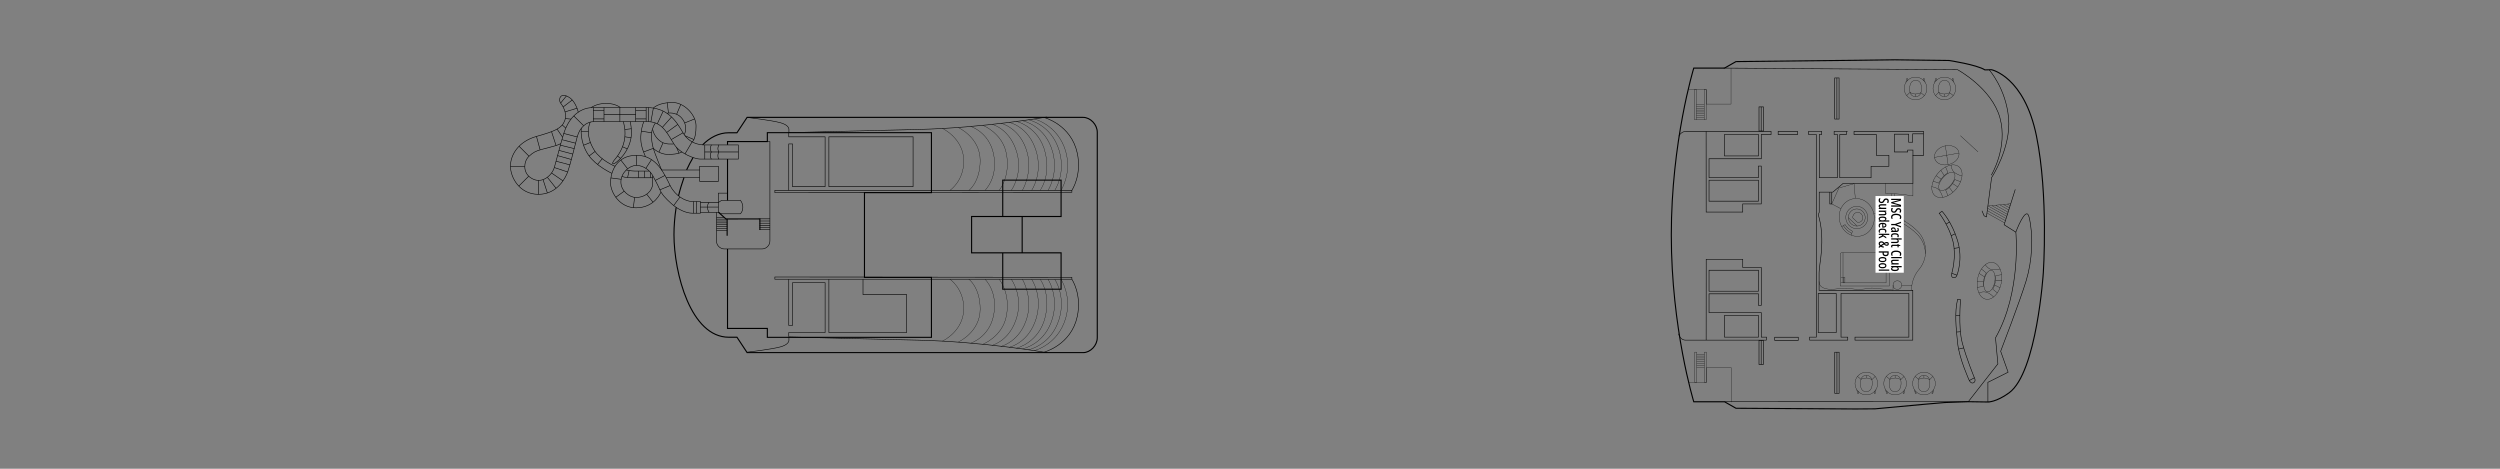 <svg version="1.0" xmlns="http://www.w3.org/2000/svg" viewBox="0 0 907.09 170.08" xml:space="preserve"><rect x="0" y="0" width="907.09" height="170.08" fill="#808080" stroke="none"/><path fill="none" id="ingombro" d="M0 0h907.09v170.08H0z"/><g id="ship" fill="none" stroke="#000" stroke-miterlimit="10"><path stroke-width=".2" d="M640.96 123.42h-29.37c-1.45 0-2.36-1.26-2.52-2.32m.1-71.67c.09-.61 1.27-1.74 2.43-1.74h31.01v1.11h-3.56v8.81H620.1v6.83h17.92v-4.18h1.02v13.73h-6.71v2.96h-13.27l-.02-29.26"/><path stroke-width=".1" d="M684.87 91.67h-16.55c-.34 0-.62.28-.62.62v11.48h17.79V92.29c0-.34-.28-.62-.62-.62z"/><path stroke-width=".1" d="M668.71 91.67v10.97h15.62V91.67m-1.04.3h-1.8"/><path stroke-width=".1" d="M683.29 90.9v1.46h-1.8V90.9m-13.55 11.55h1.46v-1.8h-1.46m1.07 0v1.8m24.55 2.88c0-2.82.98-5.54 2.75-7.61 3.35-3.96 3.13-10.12-.5-13.79-4.03-4.07-9.07-6.41-15.91-6.38"/><path stroke-width=".1" d="M679.9 77.55c.8 3.72-1.32 7.33-4.75 8.07s-6.85-1.67-7.66-5.39c-.8-3.72 1.32-7.33 4.75-8.07s6.86 1.68 7.66 5.39z" id="CIRCLE_2_"/><path stroke-width=".1" d="m671.69 85.33.44-1.44s-.9-.48-1.44-.94c-.68-.58-1.23-1.46-1.23-1.46l-1.24.75"/><path stroke-width=".1" d="M671.89 84.66s-1.16-.65-1.69-1.14c-.75-.7-1.37-1.64-1.37-1.64"/><ellipse transform="rotate(-12.177 673.83 78.85)" stroke-width=".1" cx="673.7" cy="78.89" rx="3.99" ry="4.07"/><ellipse transform="rotate(-12.177 673.83 78.85)" stroke-width=".1" cx="673.7" cy="78.89" rx="3.05" ry="3.11"/><path stroke-width=".1" d="m670.63 78.96 3.22 3.05m-1.64-2.98 1.71 1.62s.87.23 1.58-.52.46-1.92-.28-2.62-1.92-.49-2.43.05c-.6.63-.58 1.47-.58 1.47zm48.83-1.68 6.36 3.56m-6.36-4.48 6.62 3.65m-6.45-4.51 6.58 3.67m-6.44-4.51 6.78 3.77m-5.4-3.88 5.64 3.18m-4.3-3.34 4.54 2.55m-3.09-2.71 3.39 1.91m-1.98-2.02 2.18 1.23m-7.76-.69 8.24-.82m-1.27.14 1.01.57"/><path stroke-width=".2" d="M694.09 56.46v-2.01h-1.92v.69h-4.79v-6.46h5.14v2.92h1.46v-3.04h3.96m-52.76-.87h7.05v1.11h-7.05zM620.1 65.38h17.92v7.61H620.1zm5.6-16.59h12.33v7.79H625.7zm15.26 74.56v-1.02h-1.91v-8.9H620.1v-6.82h17.93v4.18h1.02V97.05h-6.72v-2.96h-13.26l-.02 29.27"/><path stroke-width=".2" d="M620.1 98.05h17.92v7.61H620.1zm5.6 16.41h12.33v7.87H625.7zm34.01-7.97h6.54v14.17h-6.54z"/><path stroke-width=".2" d="M669.94 47.69v1.11h-2.4v15.68h11.35v-4.15h6.47v-3.97h-4.56V48.8h-8.09v-1.11h25.23v8.68h-3.86v10.2h-25.36l-3.71 3.14h-4.93v7.32s-.25.4-.25 1.09 2.3 5.8.51 17.65c-.3 2.19-.31 3.27-.31 3.27v6.29h34v18.09h-20.97v-1.1h19.55v-15.84h-24.62v15.84h2.44v1.1h-13.84v.07-1.16h2.42V48.79h-2.8v-1.11h4.77v1.11h-.86v15.68h6.56V48.79h-1.19v-1.11h4.89m-4.68-19.41h1.58V43.2h-1.58zm.79.03v14.9m-28.26-4.41h1.58v8.75h-1.58zm.79.02v8.73m-.79 75.94h1.58v8.75h-1.58zm.79.02v8.72m26.7-4.43h1.58v14.93h-1.58zm.79.03v14.9"/><ellipse transform="rotate(-50.29 706.383 65.792)" stroke-width=".1" cx="706.36" cy="65.81" rx="4" ry="1.95"/><ellipse transform="rotate(-50.29 706.43 65.72)" stroke-width=".1" cx="706.4" cy="65.74" rx="6.81" ry="4.37"/><ellipse transform="rotate(-15.138 706.32 56.288)" stroke-width=".1" cx="706.34" cy="56.33" rx="4.54" ry="3.44"/><path stroke-width=".1" d="m711.28 49.22 6.42 5.89"/><path stroke-width=".2" d="M271.07 42.6s8.76 1.02 12.06 1.92c2.7.74 3.12 1.88 3.12 2.45v1.17s23.11-.64 46.75-1.17c23.83-.53 46.84-4.52 46.84-4.52"/><path stroke-width=".1" d="M341.94 46.6s7.75 3.59 7.75 11.88c0 7.21-5.04 10.61-5.04 10.61"/><path stroke-width=".1" d="M347.73 46.3s7.91 3.6 7.91 11.92c0 7.88-4.12 10.89-4.12 10.89"/><path stroke-width=".2" d="M313.66 69.89h-32.51v-.82h107.76v.68l-107.76.14"/><path stroke-width=".1" d="M352.19 45.86s6.62 2.06 8.29 9.93c1.82 8.59-3.06 13.25-3.06 13.25"/><path stroke-width=".1" d="M356.59 45.47s7.18 2.78 8.58 10.35c1.54 8.34-2.63 13.22-2.63 13.22"/><path stroke-width=".1" d="M360.02 45.12s6.66 1.66 9.02 10.57c2.06 7.78-2.12 13.39-2.12 13.39"/><path stroke-width=".1" d="M363.15 44.69s7.14 1.69 9.56 10.7c2.01 7.47-1.77 13.71-1.77 13.71"/><path stroke-width=".1" d="M366.19 44.4s7.06 1.48 9.76 10.38c2.51 8.29-1.62 14.25-1.62 14.25"/><path stroke-width=".1" d="M368.66 44.05c.08-.09 8.4 1.95 10.61 11.41 2.03 8.69-1.88 13.51-1.87 13.63"/><path stroke-width=".1" d="M371.03 43.83s8.34 1.6 10.96 11.45c2.11 7.92-1.74 13.82-1.74 13.82"/><path stroke-width=".1" d="M373.19 43.47s8.29 1.69 11.11 11.13c2.53 8.45-1.58 14.42-1.58 14.42"/><path stroke-width=".1" d="M375.29 43.16s8.5 2.09 11.35 11.64c2.39 8-1.65 14.23-1.65 14.23"/><path stroke-width=".2" d="M378.77 42.6s9.86 2.53 12.11 12.97c1.73 8.02-1.97 13.5-1.97 13.5m-117.84 58.72s8.76-1.02 12.06-1.92c2.7-.74 3.12-1.88 3.12-2.45v-1.17s23.11.64 46.75 1.17c23.83.53 46.84 4.52 46.84 4.52"/><path stroke-width=".1" d="M341.94 123.78s7.75-3.59 7.75-11.88c0-7.21-5.04-10.61-5.04-10.61"/><path stroke-width=".1" d="M347.73 124.09s7.91-3.6 7.91-11.92c0-7.88-4.12-10.89-4.12-10.89"/><path stroke-width=".2" d="M313.66 100.5h-32.51v.81h107.76v-.68l-107.76-.13"/><path stroke-width=".1" d="M352.19 124.52s6.62-2.06 8.29-9.93c1.82-8.59-3.06-13.25-3.06-13.25"/><path stroke-width=".1" d="M356.59 124.91s7.18-2.78 8.58-10.35c1.54-8.34-2.63-13.22-2.63-13.22"/><path stroke-width=".1" d="M360.02 125.27s6.66-1.66 9.02-10.57c2.06-7.78-2.12-13.39-2.12-13.39"/><path stroke-width=".1" d="M363.15 125.69s7.14-1.69 9.56-10.7c2.01-7.47-1.77-13.71-1.77-13.71"/><path stroke-width=".1" d="M366.19 125.98s7.06-1.48 9.76-10.38c2.51-8.29-1.62-14.25-1.62-14.25"/><path stroke-width=".1" d="M368.66 126.33c.08.09 8.4-1.95 10.61-11.41 2.03-8.69-1.88-13.51-1.87-13.63"/><path stroke-width=".1" d="M371.03 126.56s8.34-1.6 10.96-11.45c2.11-7.92-1.74-13.82-1.74-13.82"/><path stroke-width=".1" d="M373.19 126.91s8.29-1.69 11.11-11.13c2.53-8.45-1.58-14.42-1.58-14.42"/><path stroke-width=".1" d="M375.29 127.22s8.5-2.09 11.35-11.64c2.39-8-1.65-14.23-1.65-14.23"/><path stroke-width=".2" d="M378.77 127.79s9.86-2.53 12.11-12.97c1.73-8.02-1.97-13.5-1.97-13.5m-88.16-51.67h30.55v18.07h-30.55zm-14.56 19.42V52.23h1.36v15.49h11.83V49.65h-13.19v-1.52m14.56 53.18v19.34h28.2v-13.77h-15.82v-5.57m-26.94 0v16.76h1.36v-15.49h11.83v18.07h-13.19v1.51m435.09 23.7v-7.15l7.33-3.66-2.7-7.6s7.05-18.31 9.26-25.61 2.71-16.4 1.03-23.15c-1.08-4.36-4.8 5.54-4.8 5.54l-4.23-2.68 4.04-12.83"/><path stroke-width=".4" d="m721.28 145.86-7.12-.11-8.51.3-7.2.62-18.1 1.67-7.14.05-43.34-.26-4.15-2.36h-11.16s-8.15-26.59-8.15-60.53 8.15-60.53 8.15-60.53h11.16l4.15-2.36 43.32-.47 14.34-.18 19.68.25s10.03 1.52 12.99 3.41l2.4-.06s11.92 2.47 16.31 24.09 2.48 49.56 2.48 49.56-2.32 36.22-12.43 43.59c-4.66 3.4-7.68 3.32-7.68 3.32z"/><path stroke-width=".2" d="m719.13 76.48.78 1.83.85.38 1.86-14.24s7.11-10.8 6.17-21.55-7.03-17.53-7.03-17.53"/><path stroke-width=".4" d="M245.34 75.23c-.54 3.38-.8 6.97-.8 9.89m3.64-20.71c-.73 2.07-1.51 4.6-1.99 6.68m5.28-13.93c-.74 1.25-1.7 3.03-2.34 4.49m-4.59 23.47c0 14.09 6.14 37.24 19.9 37.24h2.96l3.68 5.58h121.95c2.55 0 5.1-2.54 5.1-5.43V48.02c0-2.88-2.55-5.43-5.1-5.43H271.07l-3.68 5.58h-2.96c-3.64 0-6.89 1.77-9.49 4.38"/><path stroke-width=".4" d="M263.97 52.55v-1.18h14.45v-3.23h59.54v21.75h-24.3v30.76h24.3v21.75h-59.54v-3.23h-14.45V90.34m0-17.64V57.72m99.86 7.64H385v13.19h-21.17zm-11.3 13.19h18.35v13.19h-18.35zm11.3 13.19H385v13.19h-21.17z"/><path stroke-width=".2" d="M255.72 52.58h12.16v5.14h-12.16zm0 0s-5.14.39-7.9-4.4-5.82-9.16-13.35-9.16H215.3c-5.98 0-9.4 4.99-10.75 9.4-1.35 4.42-2.92 10.76-3.42 12.36-.94 3.01-4.83 6.53-8.84 3.53-2.54-1.9-2.37-5.7-.34-7.63 1.45-1.37 2.55-1.94 4.58-2.46s3.29-.88 4.64-1.24 2.31-.88 2.31-.88"/><path stroke-width=".2" d="M255.72 57.72h-1.73c-1.64 0-7.25-1.9-9.4-5.39-2.89-4.72-4.59-8.39-10.19-8.19h-19.04c-2.45 0-5.02 2-5.93 5.55-.91 3.54-2.7 10.69-3.46 12.72-.76 2.02-3.69 8.1-10.59 8.1s-10.17-6.16-10.17-10.21 2.83-8.94 9.43-10.8 9.26-2.93 10.27-5.74c1.01-2.8-.81-5.51-1.5-6.37-.86-1.08-.3-4.28 3.23-1.98 2.3 1.5 3.18 5.29 3.18 5.29m51.03 11.85s-.38.76-.38 1.37.38 1.23.38 1.23-.38.48-.38 1.34.38 1.23.38 1.23m-2.73-5.17s-.38.76-.38 1.37.38 1.23.38 1.23-.38.48-.38 1.34.38 1.23.38 1.23m-2.4-2.58h12.16m.75 17.56s.89.82.89 2.47-.89 2.4-.89 2.4h-6.83l-1.14-.55v-3.56l1.14-.75h6.83zm-7.97.75h-6.56m6.56 3.56h-6.56m6.56-1.88h-6.56"/><path stroke-width=".2" d="M239.81 69.68s-2.16 5.72-9.04 5.72c-6.2 0-9.25-5.89-9.25-9.01 0-4.11 2.16-10.04 9.49-10.04s10.17 7.06 12.13 10.96c1.95 3.91 5.7 5.79 7.97 5.79h3v4.25h-3c-2.13 0-5.15-1.33-7.53-3.49-2.15-1.95-3.41-3.27-4.27-5.26s-1.39-2.77-2.41-4.77c-1.03-2-3.41-3.82-5.99-3.82s-5.63 2.69-5.63 6.04 3.3 5.6 5.43 5.6c3.71 0 6.12-2.6 6.12-5.07l-.03-2.94m17.05-3.29h6.81v5.43h-6.81z"/><path stroke-width=".2" d="M253.85 61.68h-13.81s-2.6-6.37-2.99-7.81-.83-3.61-.61-5.68 1.36-3.56 1.36-3.56m16.05 19.76h-12.13m-4.9.11h-7.57c-2.46 0-3.58-.48-3.58-.48m-3.64-1.13s-5.8-2.6-8.57-6.71c-3.19-4.75-2.55-9.61-2.55-9.61m24.64 15.49h-5.35c-1.21 0-2.97-.38-2.97-.38"/><path stroke-width=".2" d="M223.17 60.35s-5.19-2.16-7.49-5.75c-3.78-5.9-1.52-10.33-1.52-10.33m.34-5.25s2-1.51 5.43-1.51 5.15 1.51 5.15 1.51"/><path stroke-width=".2" d="M228.69 44.14s.72 3.27.28 5.84c-.89 5.17-4.37 8.2-5.62 9.08s-1.32.15-.62-.78c.42-.56 2.91-3.15 3.75-7.03.83-3.88-.33-7.12-.33-7.12m8.04 12.73-.68-1.72c-.55-1.39-1.27-3.6-.94-6.65s1.05-4.35 1.05-4.35m3.44-4.93s1.83-2.03 6.98-2.03c4.1 0 8.51 4.38 8.51 8.51 0 5.15-1.45 5.81-1.45 5.81"/><path stroke-width=".2" d="M241.99 41.09s3.32-.74 5.41 1.82c2.49 3.05.89 5.92.89 5.92m-3.86 3.39s-2.9.38-4.65-.84c-2.6-1.81-2.96-4.39-2.96-4.39m10.59 8.15s-1.09.89-5.08.89c-2.99 0-5.26-2.16-5.26-2.16m9.64 17.61-2.28 3.11m-1.29-7.27-3.72 1.56m1.86-5.23-3.53 1.81m-1.36-7.54-2.06 3.16m-3.32-4.72v3.65m-5.76-1.94 2.47 3.18m-6.06 3.31 3.71.49m-1.94 6.52 3.06-2.21m3.3 5.99.47-3.73m6.68 1.76-2.3-2.92m16.91 2.65v4.24m-18.04-22.21 3.55-1.33m-4.37-6.23 3.76.6m5.63-10.89.46 3.7m4.47-3.11-1.52 3.59m2.92 3.15 3.62-1.48m-.26 7.49-3.23-1.37m-9.45 5.89 1.48-3.35m5.81 3.78-.91-2.1m5.63-1.99-2.56 4.35m-.72-7.66-4.26 2.45m2.36-5.5-4.02 2.92m1.76-5.61-3.34 3.77m.3-5.9-2.13 4.61m-1.43-5.71-.9 5.01m-.88-5.2v5.12m-.84-5.12v5.12m-3.82-5.12v5.12m-5.71-5.12v5.12m-5.76-5.12v5.12m-3.87-5.12v5.12m15.34-2.67h-11.47m11.47-1.44h3.82m-3.82 3.11h3.82m-19.14-3.11h3.82m-3.82 3.11h3.82m-10.93-1.07 3.59 3.55m-.92 2.15h2.63m-1.71 4.91 2.44-.99m-.47 4.9 2.16-1.65m.9 4.72 1.71-2.07m5.53-1 1.1.89m.72-4.24 1.74.78m-.87-4.39 2.23.35m-2.23-2.99 2.31-.28m-24.5 1.71 4.88 1.27m-5.55 1 4.97 1.27m-5.52.72 5.02 1.24m-5.54.65 5.06 1.34m-5.56.55 4.99 1.41m-5.54.63 5.02 1.32m-5.65.97 4.84 1.61m-5.86.37 4.16 2.86m-5.67-1.3 3.16 3.99m-4.72-3.14 1.56 4.84m-3.2-4.56-.01 5.04m-3.55-6.57-3.6 3.58m2.17-7.16h-5.19m6.73-3.66-3.61-3.62m7.63 1.32-1.32-4.89m7.11 3.32-1.65-5.05m2.02-.92 2.01 2.96m-.13-4.44 1.27 1.1m-.16-3.45 2.07.2m-2.15-2.63 4.39-1.34m-5.09-.45 3.3-2.53m-4.22 1.12 2.09-2.58m22.75 27.06-.54 2.52m3.91-2.33v2.44m2.16-2.44v2.44m2.16-2.03v2.03m16.81 8.61v4.24m4.5-3.9s-.58.61-.58 1.68.58 1.88.58 1.88m21.16-25.64h.93v36.06c0 1.6-1.3 2.9-2.9 2.9h-13.59c-1.6 0-2.9-1.3-2.9-2.9V77.01m.7-3.56v-3.38h3.31m15.49 13.28h-3.84m3.84-.79h-3.84m3.84-.79h-3.84m3.84-.79h-3.84m3.84-.79h-3.84m3.84-.79h-3.84"/><path stroke-width=".4" d="M275.71 83.46v-4.03l-12.3.02-2.75-2.44"/><path stroke-width=".2" d="M263.83 83.57H260m3.83-.68H260m3.83-.67H260m3.83-.68H260m3.83-.68H260m3.83-.67H260m3.83-.68H260m2.73-.68H260"/><path stroke-width=".4" d="M263.83 85.54v-6.07"/><path stroke-width=".2" d="M722.52 63.56s6.11-10.08 3.13-20.82-15.36-17.44-15.36-17.44l-84.89-.6m18.53 97.66h8.54v1.14h-8.54z"/><path stroke-width=".1" d="M660.03 102.14s-.52 3.55 6.48 2.68c2.59-.34 4.2-.23 4.2-.23s2 .45 4.23.38 3.32-.56 4.5-.44c1.19.11 7.42.71 7.42.71v-1.8m3.13.06h3.72"/><circle stroke-width=".1" cx="688.43" cy="103.44" r="1.56"/><path stroke-width=".1" d="M680.31 78.78s4.72-1.11 10.51 2.49 7.52 6.39 7.82 10.79m-30.72-16.34L664.63 74l2.59-5.77 5.49-1.6.46 5.26"/><path stroke-width=".2" d="M663.93 69.69V74h.7v-4.23"/><path stroke-width=".1" d="M686.46 70.23s-.64 5.5 1.46 8.77m-.54-8.65s-.34 5.81 3.72 9.97"/><path stroke-width=".1" d="M694.08 66.57v4.52s-5.37-1.03-9.83-.8v-3.75m-56.17-41.82v13.04h-9v-5.31h-6.47"/><path stroke-width=".1" d="M614.82 32.45h.7v10.98h-.7zm3.53 0h.7v10.98h-.7zm-2.8 5.43h2.77m-2.77.68h2.77m-2.77.69h2.77m-2.77.69h2.77m-2.77.68h2.77m-2.77.69h2.77m-2.77.68h2.77m-2.77.69h2.77m-2.77.69h2.77m9.84 102.55v-12.5h-9v5.32h-6.47"/><path stroke-width=".1" d="M614.9 127.76h.7v10.98h-.7zm3.53 0h.7v10.98h-.7zm-2.8 5.55h2.77m-2.77-.69h2.77m-2.77-.68h2.77m-2.77-.69h2.77m-2.77-.69h2.77m-2.77-.68h2.77m-2.77-.69h2.77m-2.77-.68h2.77"/><path stroke-width=".2" d="m625.72 145.76 88.45-.02 10.73-13.72-.86-9.43c9.5-16.73 7.38-38.36 7.38-38.36"/><circle stroke-width=".1" cx="677.18" cy="139.16" r="4.12"/><path stroke-width=".1" d="M679.32 139.01c0 1.63-.57 3.09-2.19 3.09-1.63 0-2.09-1.29-2.09-2.92s.47-2.97 2.09-2.97 2.19 1.18 2.19 2.8zm-5.39-2.44 1.37 1.09m3.86.14 1.23-1.22m-6.68 4.82.32 1.4.33-.03-.22-.88m6.55-.49-.32 1.4-.33-.03.22-.88"/><path stroke-width=".1" d="M675.3 137.66s.49-.49 1.89-.49 1.97.63 1.97.63m-2.01-1.55v.92"/><circle stroke-width=".1" cx="687.63" cy="139.16" r="4.12"/><path stroke-width=".1" d="M689.78 139.01c0 1.63-.57 3.09-2.19 3.09s-2.09-1.29-2.09-2.92.47-2.97 2.09-2.97 2.19 1.18 2.19 2.8zm-5.4-2.44 1.38 1.09m3.85.14 1.24-1.22m-6.68 4.82.32 1.4.33-.03-.22-.88m6.55-.49-.32 1.4-.33-.03.22-.88"/><path stroke-width=".1" d="M685.76 137.66s.49-.49 1.89-.49 1.97.63 1.97.63m-2.01-1.55v.92"/><circle stroke-width=".1" cx="698.09" cy="139.16" r="4.12"/><path stroke-width=".1" d="M700.23 139.01c0 1.63-.57 3.09-2.19 3.09-1.63 0-2.09-1.29-2.09-2.92s.47-2.97 2.09-2.97c1.63 0 2.19 1.18 2.19 2.8zm-5.39-2.44 1.38 1.09m3.85.14 1.24-1.22m-6.68 4.82.32 1.4.32-.03-.21-.88m6.55-.49-.33 1.4-.32-.03.22-.88"/><path stroke-width=".1" d="M696.22 137.66s.49-.49 1.89-.49 1.97.63 1.97.63m-2.01-1.55v.92"/><circle stroke-width=".1" cx="705.49" cy="32.1" r="4.12"/><path stroke-width=".1" d="M703.34 32.25c0-1.63.57-3.09 2.19-3.09s2.09 1.29 2.09 2.92-.47 2.97-2.09 2.97-2.19-1.18-2.19-2.8zm5.4 2.44-1.38-1.08m-3.85-.15-1.24 1.22m6.68-4.82-.32-1.4-.32.03.21.89m-6.55.48.33-1.4.32.03-.22.89"/><path stroke-width=".1" d="M707.36 33.61s-.49.49-1.89.49-1.97-.63-1.97-.63m2.01 1.54v-.92"/><circle stroke-width=".1" cx="695.03" cy="32.1" r="4.12"/><path stroke-width=".1" d="M692.89 32.25c0-1.63.57-3.09 2.19-3.09 1.63 0 2.09 1.29 2.09 2.92s-.47 2.97-2.09 2.97c-1.63 0-2.19-1.18-2.19-2.8zm5.39 2.44-1.37-1.08m-3.86-.15-1.24 1.22m6.69-4.82-.33-1.4-.32.03.21.89m-6.54.48.32-1.4.32.03-.21.89"/><path stroke-width=".1" d="M696.91 33.61s-.49.49-1.89.49-1.97-.63-1.97-.63m2 1.54v-.92m10.79 18.76 1 6.89m-4.98-2.63 8.92-1.57m-2.87 4.32s.11 1.91 1.29 2.77c1.19.86 2.7 1.23 2.7 1.23m-11.05 3.91s1.65.01 2.7 1.2 1.29 2.64 1.29 2.64m-3.48-5.95 2.02.8s1.28-2.58 3.4-3.77l-.84-2.14m5.42 5.4-2.05-.8s-1.2 2.64-3.34 3.83l.81 2.03"/><ellipse transform="rotate(-79.181 721.847 101.981)" stroke-width=".1" cx="721.84" cy="101.97" rx="3.98" ry="1.95"/><ellipse transform="rotate(-79.152 721.85 101.9)" stroke-width=".1" cx="721.85" cy="101.89" rx="6.78" ry="4.37"/><path stroke-width=".1" d="M720.32 96.04s1.02 1.62 2.47 1.79c1.45.18 2.95-.23 2.95-.23m-7.76 8.74s1.45-.78 2.94-.25 2.41 1.68 2.41 1.68m-5.93-3.52 2.16-.28s-.13-2.87 1.14-4.92l-1.77-1.46m7.36 2.09-2.18.29s.23 2.88-1.07 4.95l1.69 1.38m-20.54-44.54 1.24 1.96m-2.97 0 1.81 1.25m3 3.03 1.29 1.76m-.11-3.19 1.86 1.24m7.78 31.4 1.97 1.24m-2.66 1.68 2.21.11m4.45-.54h2.34m-2.64 1.74 1.91.95"/><path stroke-width=".2" d="m703.65 77.38.97-.74s3.58 3.79 5.66 10.68-.22 12.52-.22 12.52-.27 1.06-1.29.91c-1.02-.14-.59-1.6-.59-1.6s1.79-6.03.43-11.55-4.96-10.22-4.96-10.22zm6.64 31.21 1.08.17s-.92 9.8.59 15.55 4.42 12.75 4.42 12.75.69 1.16-.22 1.77-1.62-.74-1.62-.74-3.69-8-4.26-13.72-1.14-10.83.01-15.78zm-.71 5.83 1.51.06m-1.16 6 1.42-.12m-.66 6.29 1.75-.4m2.1 11.83 1.84-1.02m-8.2-37.9 1.89.68m-1.02-9.72 1.83-.28m-2.81-4.39 1.41-.64m-3.37-3.52 1.27-.74"/></g><g id="names"><path fill="#FFF" d="M680.5 71.13h10.26v27.82H680.5z"/><path d="m686.2 73.35 2.93-.8v-.02c-.15.01-.29.02-.44.02-.14.01-.27.01-.38.01h-2.12v-.43h3.57v.65l-2.81.77v.01l2.81.77v.65h-3.57v-.45h2.12c.11 0 .24 0 .38.01s.29.01.43.02v-.02l-2.93-.81v-.38zm.99 3.84q-.315 0-.54-.12a.9.9 0 0 1-.37-.33.9.9 0 0 1-.13-.51c0-.29.06-.54.17-.75h.51c-.07.11-.12.23-.16.37s-.06.26-.06.38c0 .17.05.29.15.38s.23.13.38.13c.1 0 .19-.02.27-.05.07-.03.14-.09.21-.17q.09-.12.21-.33c.12-.21.15-.26.24-.36s.2-.18.32-.23.28-.08.47-.08.36.04.5.11c.14.08.26.18.33.32q.12.21.12.48c0 .14-.02.27-.05.4-.04.13-.08.24-.14.35l-.45-.14c.06-.1.1-.2.13-.3s.05-.2.05-.29c0-.14-.04-.25-.13-.33s-.2-.12-.34-.12c-.11 0-.2.02-.27.05s-.14.09-.2.17-.13.19-.21.32q-.18.33-.42.51c-.14.08-.34.14-.59.14m2.19 1.6c0-.17-.06-.31-.18-.43-.12-.11-.29-.2-.5-.25s-.45-.08-.71-.08c-.43 0-.77.07-1.02.2-.24.14-.36.33-.36.58 0 .1.01.21.04.3.03.1.06.19.11.28h-.45a1 1 0 0 1-.11-.29c-.02-.1-.04-.22-.04-.35 0-.39.16-.68.49-.89s.77-.31 1.35-.31c.35 0 .66.05.94.14s.5.23.66.41.24.41.24.68c0 .26-.07.5-.2.71l-.42-.15c.05-.08.1-.17.13-.26s.03-.19.03-.29m-1.24 2.71 1.63.56v.48l-2.19-.82h-1.38v-.46h1.37l2.2-.82v.49zm.81 1.93c0 .25-.08.44-.24.56s-.39.18-.7.18h-1.82v-.33l.37-.07v-.01a1 1 0 0 1-.32-.27c-.07-.1-.1-.23-.1-.38 0-.2.08-.35.23-.46.16-.1.35-.16.58-.16.27 0 .48.08.63.23.14.15.22.38.24.67l.01.32h.17q.285 0 .42-.09c.135-.09.13-.15.13-.27 0-.08-.02-.17-.05-.26s-.08-.18-.13-.28l.37-.13c.07.11.12.22.16.34s.05.27.05.41m-1.44.29-.01-.24c-.01-.19-.06-.33-.14-.41a.54.54 0 0 0-.38-.13c-.15 0-.26.03-.33.08s-.11.13-.11.23c0 .14.06.25.18.34.12.08.3.13.52.13zm-1.36 1.82c0-.3.11-.52.34-.68s.58-.24 1.04-.24c.45 0 .8.08 1.04.24.25.16.37.39.37.7a1.06 1.06 0 0 1-.15.56l-.4-.13a1 1 0 0 0 .09-.21c.02-.07.03-.13.03-.2 0-.34-.33-.5-.99-.5-.64 0-.96.17-.96.5 0 .09.01.18.04.26s.07.16.11.24h-.42c-.08-.16-.14-.34-.14-.54m3.85 1.39h-1.01c-.08 0-.16 0-.24-.01q-.12 0-.21-.03v.03q.195.09.3.24c.105.15.1.22.1.34 0 .46-.32.69-.95.69h-1.8v-.44h1.7c.22 0 .37-.03.47-.08.1-.06.15-.14.15-.27 0-.18-.08-.31-.24-.38s-.4-.11-.71-.11h-1.37v-.44h3.8v.46zm-3.42 2.56c0 .04.01.09.02.14s.03.09.04.13h-.39a.8.8 0 0 1-.09-.4q0-.27.18-.42c.18-.15.32-.15.6-.15h1.56v-.26h.25l.15.28.59.13v.29h-.59v.5h-.41v-.5h-1.53c-.25.01-.38.09-.38.26m2.8 2.67c0-.17-.06-.31-.18-.43-.12-.11-.29-.2-.5-.25s-.45-.08-.71-.08c-.43 0-.77.07-1.02.2-.24.14-.36.33-.36.58 0 .1.01.21.04.3.03.1.06.19.11.28h-.45a1 1 0 0 1-.11-.29c-.02-.1-.04-.22-.04-.35 0-.39.16-.68.49-.89s.77-.31 1.35-.31c.35 0 .66.05.94.14s.5.23.66.41.24.41.24.68c0 .26-.07.5-.2.71l-.42-.15c.05-.08.1-.17.13-.26s.03-.19.03-.29m-3.18 1.52v-.44h3.8v.44zm2.7 2.28h-2.7v-.36l.36-.05v-.03a.65.65 0 0 1-.31-.25.6.6 0 0 1-.1-.35c0-.24.08-.41.25-.52s.41-.17.73-.17h1.77v.45h-1.67c-.44 0-.66.11-.66.34 0 .19.08.31.23.38s.38.11.68.11h1.41v.45zm1.1 1.02h-1c-.07 0-.14 0-.22-.01-.08 0-.15-.01-.23-.01v.02c.13.07.23.15.29.25.07.1.11.21.11.34 0 .25-.12.44-.36.58s-.58.21-1.04.21c-.45 0-.8-.07-1.04-.21s-.36-.33-.36-.58c0-.13.03-.25.09-.35s.16-.18.28-.25v-.03l-.33-.07v-.35h3.8v.46zm-1.47.48c0-.19-.08-.31-.25-.38s-.39-.1-.68-.1h-.08c-.31 0-.55.04-.71.11s-.24.2-.24.37c0 .29.33.44 1 .44.64 0 .96-.14.96-.44m-5.84-23.78q-.315 0-.54-.12a.9.9 0 0 1-.37-.33.9.9 0 0 1-.13-.51c0-.29.06-.54.17-.75h.51c-.07.11-.12.23-.16.37s-.06.26-.06.38c0 .17.05.29.15.38s.23.13.38.13c.1 0 .19-.02.27-.05.07-.03.14-.09.21-.17q.09-.12.21-.33c.12-.21.15-.26.24-.36s.2-.18.32-.23.28-.08.47-.08.36.04.5.11c.14.08.26.18.33.32q.12.21.12.48c0 .14-.02.27-.05.4-.04.13-.08.24-.14.35l-.45-.14c.06-.1.1-.2.13-.3s.05-.2.05-.29c0-.14-.04-.25-.13-.33s-.2-.12-.34-.12c-.11 0-.2.02-.27.05s-.14.09-.2.17-.13.19-.21.32q-.18.33-.42.51c-.14.08-.34.14-.59.14m1.71 2.15h-2.7v-.36l.36-.05v-.03a.65.65 0 0 1-.31-.25.6.6 0 0 1-.1-.35c0-.24.08-.41.25-.52s.41-.17.73-.17h1.77v.45h-1.67c-.44 0-.66.11-.66.34 0 .19.08.31.23.38s.38.11.68.11h1.41v.45zm.05 1.61c0 .22-.08.39-.23.51-.16.12-.39.18-.72.18h-1.8v-.44h1.7c.21 0 .36-.03.47-.08.11-.06.16-.15.16-.27 0-.18-.08-.3-.23-.37s-.39-.11-.72-.11h-1.37v-.46h2.7v.35l-.36.05v.03c.13.06.24.14.3.25.07.11.1.23.1.36m-2.8 1.92c0-.25.12-.44.36-.58s.58-.21 1.04-.21.8.07 1.04.21.36.33.36.58c0 .13-.04.25-.11.35s-.17.18-.29.25v.02c.07 0 .15-.01.22-.01s.14-.01.19-.01h1.04v.44h-3.8v-.35l.33-.07v-.02c-.12-.07-.22-.15-.29-.24a.8.8 0 0 1-.09-.36m.42.11c0 .32.29.49.88.49h.13c.32 0 .56-.04.71-.11.16-.08.24-.2.24-.38 0-.15-.08-.26-.25-.33s-.41-.11-.73-.11c-.66-.01-.98.14-.98.44m2.38 2.28c0 .18-.05.34-.15.46s-.24.22-.42.29c-.18.06-.39.1-.63.1h-.3v-1.3c-.59.01-.88.2-.88.58 0 .11.01.22.04.31.03.1.08.2.14.3h-.42c-.12-.19-.17-.41-.17-.66 0-.33.13-.58.38-.74s.59-.24 1-.24c.45 0 .8.08 1.05.23.23.16.36.38.36.67m-.39 0c0-.13-.06-.23-.19-.31s-.31-.12-.56-.13v.87c.21 0 .39-.03.53-.1s.22-.19.22-.33m-2.41 2.1c0-.3.11-.52.34-.68s.58-.24 1.04-.24c.45 0 .8.08 1.04.24.25.16.37.39.37.7a1.06 1.06 0 0 1-.15.56l-.4-.13a1 1 0 0 0 .09-.21c.02-.07.03-.13.03-.2 0-.34-.33-.5-.99-.5-.64 0-.96.17-.96.5 0 .09.01.18.04.26s.07.16.11.24h-.42c-.08-.15-.14-.33-.14-.54m3.85 1.39h-1.84c-.09 0-.18 0-.28-.01-.09 0-.19-.01-.27-.02v.01c.05.03.11.06.18.1.06.04.12.07.17.1l.94.59v.49l-1.09-.72-1.61.76v-.5l1.25-.57-.29-.25h-.96v-.42h3.8zm-.18 3.27c0 .21-.07.37-.2.49-.14.12-.32.17-.57.17-.2 0-.38-.04-.53-.13s-.3-.2-.43-.35l-.8.54c.09.05.19.09.31.11s.24.05.38.07v.46a3.3 3.3 0 0 1-.57-.13c-.19-.06-.37-.14-.51-.23l-.7.5v-.56l.35-.23c-.13-.11-.22-.24-.29-.37a1 1 0 0 1-.1-.47c0-.27.09-.47.27-.61s.42-.21.71-.21c.22 0 .42.05.58.14s.31.23.45.41c.15-.09.3-.17.43-.22s.29-.08.47-.08c.24 0 .42.06.56.18s.19.31.19.52m-1.98-.17c-.1-.11-.2-.19-.3-.25a.86.86 0 0 0-.38-.08c-.17 0-.31.04-.41.11s-.15.18-.15.3c0 .11.03.21.08.29q.075.135.24.24zm1.59.16c0-.08-.03-.14-.1-.18-.07-.05-.16-.07-.29-.07-.1 0-.21.02-.33.05-.11.04-.22.09-.31.16.09.1.18.18.29.23s.23.07.36.07c.12 0 .22-.02.28-.07.07-.05.1-.11.1-.19m.34 3.42c0 .35-.09.61-.27.77-.18.17-.45.25-.8.25s-.62-.08-.83-.25-.31-.43-.31-.8v-.24h-1.36v-.46h3.57zm-.44-.03v-.24h-1.33v.19c0 .22.05.38.16.48s.29.15.54.15c.22 0 .39-.05.49-.14s.14-.24.14-.44m-1.77 3.23c-.28 0-.53-.04-.74-.11s-.38-.17-.49-.31c-.12-.14-.17-.31-.17-.52 0-.2.06-.37.17-.5.12-.14.28-.24.49-.32.21-.07.46-.11.74-.11.44 0 .78.08 1.02.23.25.16.37.39.37.7 0 .29-.12.51-.36.68-.23.18-.58.26-1.03.26m-.01-1.41c-.32 0-.56.04-.73.12s-.25.2-.25.37.08.29.25.37.41.11.74.11c.32 0 .56-.04.73-.11.17-.08.25-.2.25-.37s-.08-.29-.25-.37-.41-.12-.74-.12m.01 3.63c-.28 0-.53-.04-.74-.11s-.38-.17-.49-.31c-.12-.14-.17-.31-.17-.52 0-.2.06-.37.17-.5.12-.14.28-.24.49-.32.21-.07.46-.11.74-.11.44 0 .78.08 1.02.23.25.16.37.39.37.7 0 .29-.12.51-.36.68-.23.18-.58.26-1.03.26m-.01-1.41c-.32 0-.56.04-.73.12s-.25.2-.25.37.08.29.25.37.41.11.74.11c.32 0 .56-.04.73-.11.17-.08.25-.2.25-.37s-.08-.29-.25-.37c-.17-.09-.41-.12-.74-.12m-1.35 2.31v-.44h3.8v.44z"/></g></svg>